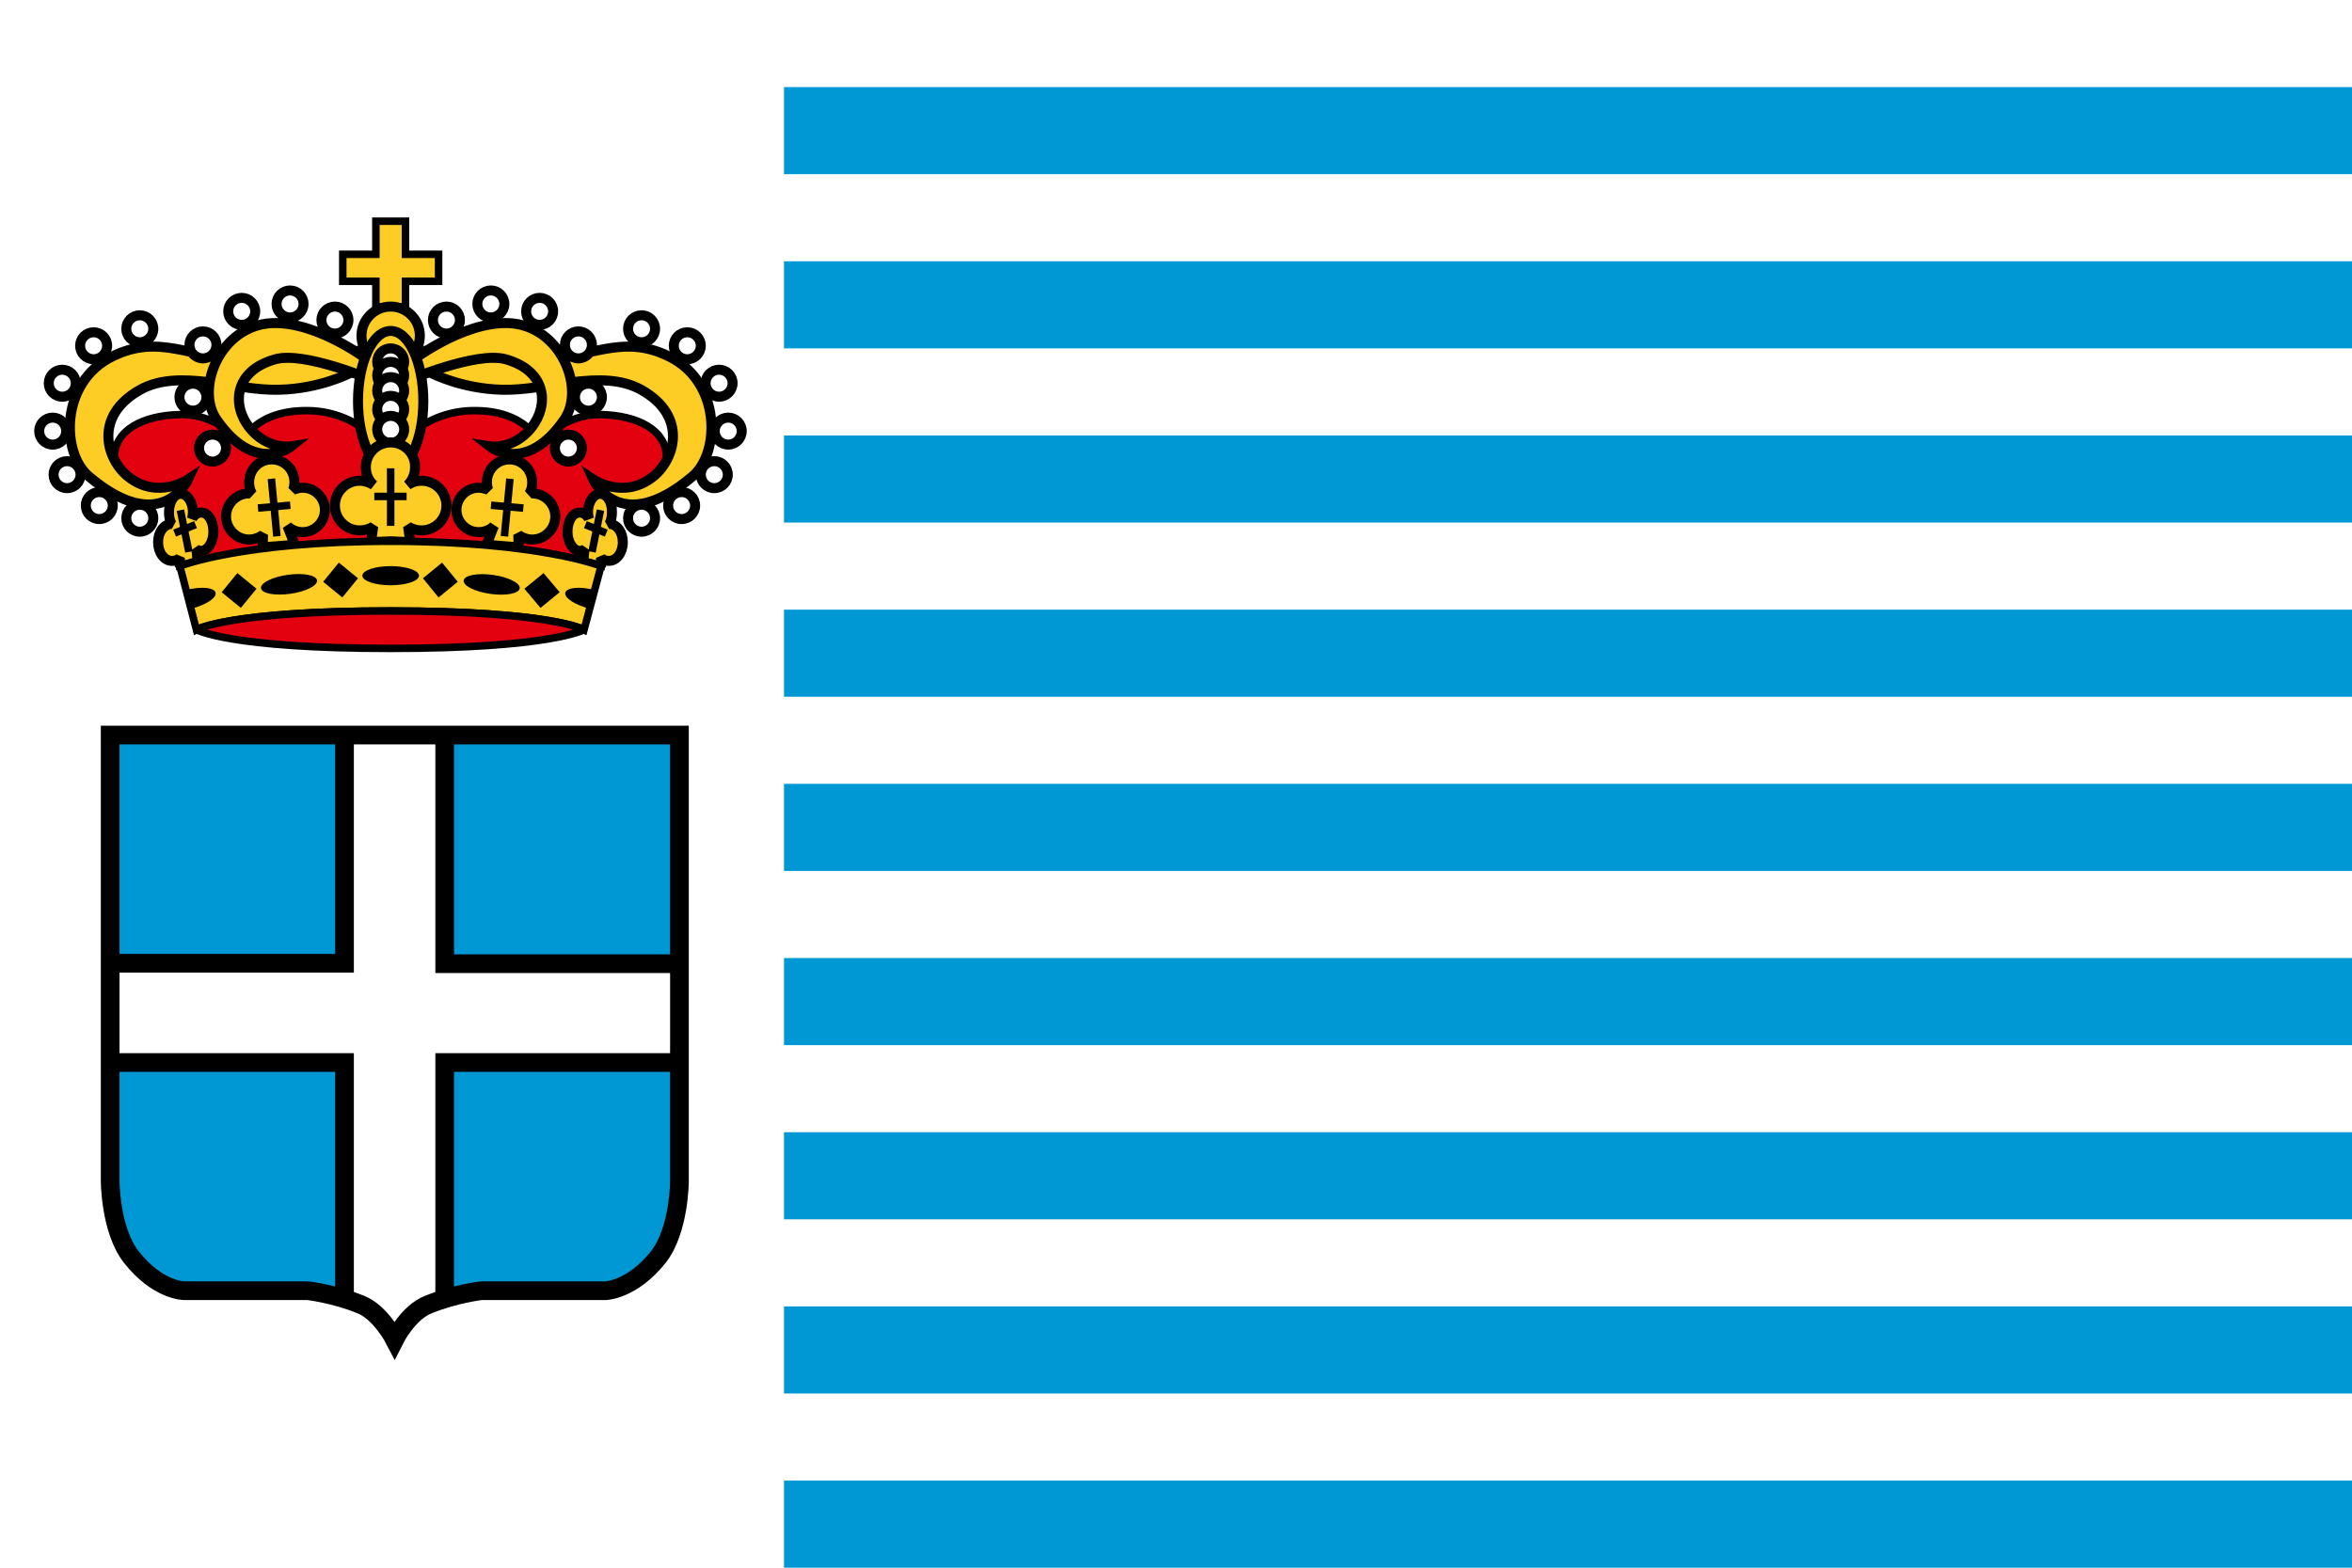 <?xml version="1.0" encoding="utf-8"?>
<!-- Generator: Adobe Illustrator 28.1.0, SVG Export Plug-In . SVG Version: 6.00 Build 0)  -->
<svg version="1.1" id="Livello_1" xmlns="http://www.w3.org/2000/svg" xmlns:xlink="http://www.w3.org/1999/xlink" x="0px" y="0px"
	 viewBox="0 0 540 360" style="enable-background:new 0 0 540 360;" xml:space="preserve">
<style type="text/css">
	.st0{fill:#FFFFFF;}
	.st1{fill:#0098D4;}
	.st2{display:none;fill:#FFFFFF;}
	.st3{fill-rule:evenodd;clip-rule:evenodd;fill:#FECD25;stroke:#000000;stroke-width:1.723;}
	.st4{fill-rule:evenodd;clip-rule:evenodd;fill:#E30110;stroke:#000000;stroke-width:1.723;}
	.st5{fill-rule:evenodd;clip-rule:evenodd;fill:#FECD25;stroke:#000000;stroke-width:2.297;}
	.st6{fill-rule:evenodd;clip-rule:evenodd;fill:#FFFFFF;stroke:#000000;stroke-width:2.297;}
	.st7{fill-rule:evenodd;clip-rule:evenodd;fill:#FECD25;stroke:#000000;stroke-width:2.297;stroke-linejoin:bevel;}
	.st8{fill:none;stroke:#000000;stroke-width:1.723;stroke-linecap:square;}
	.st9{fill-rule:evenodd;clip-rule:evenodd;}
	.st10{fill-rule:evenodd;clip-rule:evenodd;fill:#E30110;stroke:#000000;stroke-width:1.723;stroke-linejoin:bevel;}
	
		.st11{clip-path:url(#SVGID_00000009561547152111340270000005928659015121423280_);fill:#FFFFFF;stroke:#000000;stroke-width:4.293;}
	.st12{fill:none;stroke:#000000;stroke-width:4.293;}
</style>
<rect x="0" y="0" class="st0" width="540.1" height="360.1"/>
<g transform="translate(-.005 4.998)">
	<path id="s_00000150086943914817770730000011921416094208018366_" class="st1" d="M25.3,162.4v102.4c0,0,0,11.2,4.8,17.4
		c6.1,7.8,12.2,7.8,12.2,7.8h28.4c0,0,6.1,0.7,12.2,3.2c4.5,1.8,7.7,8,7.7,8s3.1-6.2,7.7-8c6.1-2.5,12.2-3.2,12.2-3.2H139
		c0,0,6.1-0.1,12.2-7.8c4.8-6.2,4.8-17.4,4.8-17.4V162.4H25.3z"/>
</g>
<rect y="0" class="st2" width="540" height="360"/>
<g transform="translate(-.005 4.998)">
	<path class="st3" d="M86.3,45.8v7.6h-7.6v6.2h7.6v5.9h6.8v-5.9h7.6v-6.2h-7.6v-7.6H86.3z"/>
	<path class="st4" d="M70.8,89.3c-12.4-0.2-15.3,7.3-15.3,7.3s-5.7-6.7-14.2-6.4c-8.5,0.2-15.1,3.6-15,9.9c0.2,9.7,15,10.7,15,10.7
		V125l48.4-5.7L138,125v-14.2c0,0,14.8-1,15-10.7c0.1-6.3-6.5-9.7-15-9.9c-8.5-0.2-14.2,6.4-14.2,6.4s-2.9-7.5-15.3-7.3
		S89.6,99.4,89.6,99.4S83.2,89.5,70.8,89.3z"/>
	<g>
		<ellipse class="st5" cx="89.7" cy="72.1" rx="6.7" ry="6.7"/>
		<path class="st5" d="M99.1,80.7c0,0,6.9,3.6,16.2,3.8c10.2,0.3,22.9-5,31.9,0c10.9,6.1,7.7,16.1,2.7,20
			c-6.7,5.3-13.7,0.6-13.7,0.6s6.1,13.4,22.8-0.7c6.4-5.4,6.6-21.6-5.3-27.5c-11.1-5.5-18.2,0.6-30.4,0.6c-8.3,0-24.9-1.8-24.9-1.8
			L99.1,80.7z"/>
		<path class="st5" d="M93.8,78.4c0,0,12.1-9.6,23-9.2c11.9,0.5,17.7,14.9,12.8,22.1c-8.9,12.9-17.2,6.2-17.2,6.2s5.6,0.9,9.7-4.4
			c3.9-5,3.6-12.9-6-15.6c-6.8-1.9-22.8,5-22.8,5L93.8,78.4z"/>
	</g>
	<g>
		<ellipse class="st6" cx="147.3" cy="114" rx="3.1" ry="3.1"/>
		<ellipse class="st6" cx="156.5" cy="111.1" rx="3.1" ry="3.1"/>
		<ellipse class="st6" cx="164" cy="104" rx="3.1" ry="3.1"/>
		<ellipse class="st6" cx="167.2" cy="94" rx="3.1" ry="3.1"/>
		<ellipse class="st6" cx="165.1" cy="83" rx="3.1" ry="3.1"/>
		<ellipse class="st6" cx="157.8" cy="74.4" rx="3.1" ry="3.1"/>
		<ellipse class="st6" cx="147.3" cy="70.5" rx="3.1" ry="3.1"/>
		<ellipse class="st6" cx="130.5" cy="97.9" rx="3.1" ry="3.1"/>
		<ellipse class="st6" cx="135.1" cy="86.2" rx="3.1" ry="3.1"/>
		<ellipse class="st6" cx="132.8" cy="74.2" rx="3.1" ry="3.1"/>
		<ellipse class="st6" cx="123.9" cy="66.5" rx="3.1" ry="3.1"/>
		<ellipse class="st6" cx="112.7" cy="64.8" rx="3.1" ry="3.1"/>
		<ellipse class="st6" cx="102.5" cy="68.5" rx="3.1" ry="3.1"/>
	</g>
	<path class="st5" d="M80.3,80.7c0,0-6.9,3.6-16.2,3.8c-10.2,0.3-22.9-5-31.9,0c-10.9,6.1-7.7,16.1-2.7,20
		c6.7,5.3,13.7,0.6,13.7,0.6s-6.1,13.4-22.8-0.7C14,99,13.8,82.8,25.7,76.9c11.1-5.5,18.2,0.6,30.4,0.6c8.3,0,24.9-1.8,24.9-1.8
		L80.3,80.7z"/>
	<path class="st5" d="M85.5,78.4c0,0-12.1-9.6-23-9.2c-11.9,0.5-17.7,14.9-12.8,22.1c8.9,12.9,17.2,6.2,17.2,6.2s-5.6,0.9-9.7-4.4
		c-3.9-5-3.6-12.9,6-15.6c6.8-1.9,22.8,5,22.8,5L85.5,78.4z"/>
	<g>
		<ellipse class="st6" cx="32.1" cy="114" rx="3.1" ry="3.1"/>
		<ellipse class="st6" cx="22.8" cy="111.1" rx="3.1" ry="3.1"/>
		<ellipse class="st6" cx="15.4" cy="104" rx="3.1" ry="3.1"/>
		<ellipse class="st6" cx="12.1" cy="94" rx="3.1" ry="3.1"/>
		<ellipse class="st6" cx="14.3" cy="83" rx="3.1" ry="3.1"/>
		<ellipse class="st6" cx="21.5" cy="74.4" rx="3.1" ry="3.1"/>
		<ellipse class="st6" cx="32.1" cy="70.5" rx="3.1" ry="3.1"/>
		<ellipse class="st6" cx="48.8" cy="97.9" rx="3.1" ry="3.1"/>
		<ellipse class="st6" cx="44.3" cy="86.2" rx="3.1" ry="3.1"/>
		<ellipse class="st6" cx="46.6" cy="74.2" rx="3.1" ry="3.1"/>
		<ellipse class="st6" cx="55.5" cy="66.5" rx="3.1" ry="3.1"/>
		<ellipse class="st6" cx="66.6" cy="64.8" rx="3.1" ry="3.1"/>
		<ellipse class="st6" cx="76.9" cy="68.5" rx="3.1" ry="3.1"/>
	</g>
	<g>
		<ellipse class="st5" cx="89.7" cy="87.1" rx="7.5" ry="16.1"/>
		<ellipse class="st6" cx="89.7" cy="78.1" rx="3.1" ry="3.1"/>
		<ellipse class="st6" cx="89.7" cy="81.2" rx="3.1" ry="3.1"/>
		<ellipse class="st6" cx="89.7" cy="84.7" rx="3.1" ry="3.1"/>
		<ellipse class="st6" cx="89.7" cy="89" rx="3.1" ry="3.1"/>
		<ellipse class="st6" cx="89.7" cy="93.6" rx="3.1" ry="3.1"/>
		<path class="st7" d="M117,100.5c-2.9,0-5.2,2.3-5.2,5.2c0,0.6,0.1,1.3,0.3,1.8c-0.7-0.3-1.5-0.5-2.2-0.5c-2.8,0-5.1,2.3-5.1,5.1
			s2.3,5.1,5.1,5.1c1.3,0,2.6-0.5,3.5-1.4l-1.7,4.3l7.4,0.6l-0.1-2.9c0.9,0.7,2.1,1.1,3.2,1.1c2.9,0,5.3-2.4,5.3-5.3
			s-2.4-5.3-5.3-5.3c-0.2,0-0.5,0-0.7,0.1c0.5-0.8,0.7-1.7,0.7-2.6C122.2,102.8,119.8,100.5,117,100.5L117,100.5z"/>
		<path class="st7" d="M137.8,108.4c-1.5,0-2.8,1.9-2.8,4.2c0,0.5,0.1,1,0.2,1.5c-0.5-0.9-1.3-1.4-2.1-1.4c-1.6,0-2.8,1.9-2.8,4.4
			c0,2.4,1.3,4.4,2.8,4.4c0.4,0,0.7-0.1,1.1-0.3l-0.3,2.9l4.1,1.1v-2.1c0.5,0.5,1.1,0.7,1.8,0.7c1.8,0,3.2-1.9,3.2-4.3
			c0-2.3-1.3-4.1-3.1-4.2c0.4-0.7,0.6-1.6,0.6-2.6C140.6,110.2,139.3,108.4,137.8,108.4L137.8,108.4z"/>
	</g>
	<g>
		<path class="st8" d="M117,105.8l-1.1,11.5"/>
		<path class="st8" d="M113.6,111.1l5.7,0.5"/>
		<path class="st8" d="M137.7,113l-1.6,7.9"/>
		<path class="st8" d="M135.2,115.8l3.2,1.3"/>
	</g>
	<path class="st7" d="M62.4,100.5c2.9,0,5.2,2.3,5.2,5.2c0,0.6-0.1,1.3-0.3,1.8c0.7-0.3,1.5-0.5,2.2-0.5c2.8,0,5.1,2.3,5.1,5.1
		s-2.3,5.1-5.1,5.1c-1.3,0-2.6-0.5-3.5-1.4l1.7,4.3l-7.4,0.6l0.1-2.9c-0.9,0.7-2.1,1.1-3.2,1.1c-2.9,0-5.3-2.4-5.3-5.3
		s2.4-5.3,5.3-5.3c0.2,0,0.5,0,0.7,0.1c-0.5-0.8-0.7-1.7-0.7-2.6C57.2,102.8,59.5,100.5,62.4,100.5L62.4,100.5z"/>
	<path class="st7" d="M41.5,108.4c1.5,0,2.8,1.9,2.8,4.2c0,0.5-0.1,1-0.2,1.5c0.5-0.9,1.3-1.4,2.1-1.4c1.6,0,2.8,1.9,2.8,4.4
		c0,2.4-1.3,4.4-2.8,4.4c-0.4,0-0.7-0.1-1.1-0.3l0.3,2.9l-4.1,1.1v-2.1c-0.5,0.5-1.1,0.7-1.8,0.7c-1.8,0-3.2-1.9-3.2-4.3
		c0-2.3,1.3-4.1,3.1-4.2c-0.4-0.7-0.6-1.6-0.6-2.6C38.8,110.2,40,108.4,41.5,108.4L41.5,108.4z"/>
	<g>
		<path class="st8" d="M62.4,105.8l1.1,11.5"/>
		<path class="st8" d="M65.8,111.1l-5.7,0.5"/>
		<path class="st8" d="M41.6,113l1.6,7.9"/>
		<path class="st8" d="M44.1,115.8l-3.2,1.3"/>
	</g>
	<g>
		<path class="st7" d="M89.7,96.6c-3.1,0-5.7,2.5-5.7,5.7c0,1.6,0.6,3,1.8,4.1c-0.9-0.6-2.1-1-3.2-1c-3.1,0-5.7,2.5-5.7,5.7
			c0,3.1,2.5,5.7,5.7,5.7c1.1,0,2.2-0.3,3.1-0.9l-0.5,3.6l4.5-0.2l4.5,0.2l-0.5-3.6c0.9,0.6,2,0.9,3.1,0.9c3.1,0,5.7-2.5,5.7-5.7
			c0-3.1-2.5-5.7-5.7-5.7c-1.1,0-2.2,0.3-3.2,1c1.1-1.1,1.7-2.5,1.7-4.1C95.4,99.1,92.8,96.6,89.7,96.6L89.7,96.6z"/>
		<g>
			<path class="st8" d="M89.7,103.4v11.5"/>
			<path class="st8" d="M86.8,109h5.7"/>
			<path class="st3" d="M89.7,119.3c-34.2,0-48.4,5.7-48.4,5.7l3.8,14.6c0,0,7.8-4.3,44.5-4.3s44.5,4.3,44.5,4.3L138,125
				C138,125,123.8,119.3,89.7,119.3L89.7,119.3z"/>
		</g>
	</g>
	<g>
		<ellipse class="st9" cx="89.7" cy="127.2" rx="6.5" ry="2.2"/>
		
			<ellipse transform="matrix(0.139 -0.99 0.99 0.139 -30.708 223.016)" class="st9" cx="112.9" cy="129.2" rx="2.2" ry="6.5"/>
		<polygon class="st9" points="97.1,127.8 101.5,124.2 105.1,128.6 100.7,132.2 		"/>
		<polygon class="st9" points="120.4,130.2 124.8,126.6 128.5,131 124.1,134.6 		"/>
		<path class="st9" d="M135.4,134.8c-3.4-0.9-5.9-2.5-5.6-3.7c0.3-1.2,3.3-1.5,6.8-0.6"/>
		
			<ellipse transform="matrix(0.99 -0.139 0.139 0.99 -17.338 10.501)" class="st9" cx="66.4" cy="129.2" rx="6.5" ry="2.2"/>
		<polygon class="st9" points="82.2,127.8 77.8,124.2 74.2,128.6 78.6,132.2 		"/>
		<polygon class="st9" points="58.9,130.2 54.5,126.6 50.9,131 55.3,134.6 		"/>
		<path class="st9" d="M43.9,134.8c3.4-0.9,5.9-2.5,5.6-3.7c-0.3-1.2-3.3-1.5-6.8-0.6"/>
	</g>
	<path class="st10" d="M45.1,139.6c0,0,7.5-4.3,44.5-4.3s44.5,4.3,44.5,4.3s-7.5,4.3-44.5,4.3S45.1,139.6,45.1,139.6z"/>
</g>
<g>
	<g>
		<g>
			<g>
				<g>
					<defs>
						<path id="SVGID_1_" d="M25.7,168.9v101c0,0,0,11.2,4.8,17.4c6.1,7.8,12.2,7.8,12.2,7.8h28.4c0,0,6.1,0.7,12.2,3.2
							c4.5,1.8,7.7,8,7.7,8s3.1-6.2,7.7-8c6.1-2.5,12.2-3.2,12.2-3.2h28.4c0,0,6.1-0.1,12.2-7.8c4.8-6.2,4.8-17.4,4.8-17.4v-101
							H25.7z"/>
					</defs>
					<clipPath id="SVGID_00000181803325706412731630000015292878698615313081_">
						<use xlink:href="#SVGID_1_"  style="overflow:visible;"/>
					</clipPath>
					
						<path style="clip-path:url(#SVGID_00000181803325706412731630000015292878698615313081_);fill:#FFFFFF;stroke:#000000;stroke-width:4.293;" d="
						M78.8,168h23.3v53.3h54.3V244h-54.3v68.8h-23V244H24.5v-22.8h54.6V168H78.8z"/>
				</g>
			</g>
		</g>
	</g>
	<g transform="translate(-.005 4.998)">
		<path id="s_00000021802407968476729440000002559549370080684980_" class="st12" d="M25.3,163.8v102.4c0,0,0,11.2,4.8,17.4
			c6.1,7.8,12.2,7.8,12.2,7.8h28.4c0,0,6.1,0.7,12.2,3.2c4.5,1.8,7.7,8,7.7,8s3.1-6.2,7.7-8c6.1-2.5,12.2-3.2,12.2-3.2H139
			c0,0,6.1-0.1,12.2-7.8c4.8-6.2,4.8-17.4,4.8-17.4V163.8H25.3z"/>
	</g>
</g>
<rect id="a" x="180" y="20" class="st1" width="360" height="20"/>
<rect id="a_00000093174871695482684070000011088212594531374260_" x="180" y="60" class="st1" width="360" height="20"/>
<rect id="a_00000085239981492426834360000004353540227693075625_" x="180" y="100" class="st1" width="360" height="20"/>
<rect id="a_00000148627623540454401120000012926183994745063097_" x="180" y="140" class="st1" width="360" height="20"/>
<rect id="a_00000181047432188654052100000009079019692004962710_" x="180" y="180" class="st1" width="360" height="20"/>
<rect id="a_00000082348872888793340390000014961933783196120746_" x="180" y="220" class="st1" width="360" height="20"/>
<rect id="a_00000034076833403405580030000004432943540275378871_" x="180" y="260" class="st1" width="360" height="20"/>
<rect id="a_00000067928822853234201830000014599182643742669955_" x="180" y="300" class="st1" width="360" height="20"/>
<rect id="a_00000038402808864269377240000008035543828602042303_" x="180" y="340" class="st1" width="360" height="20"/>
</svg>
